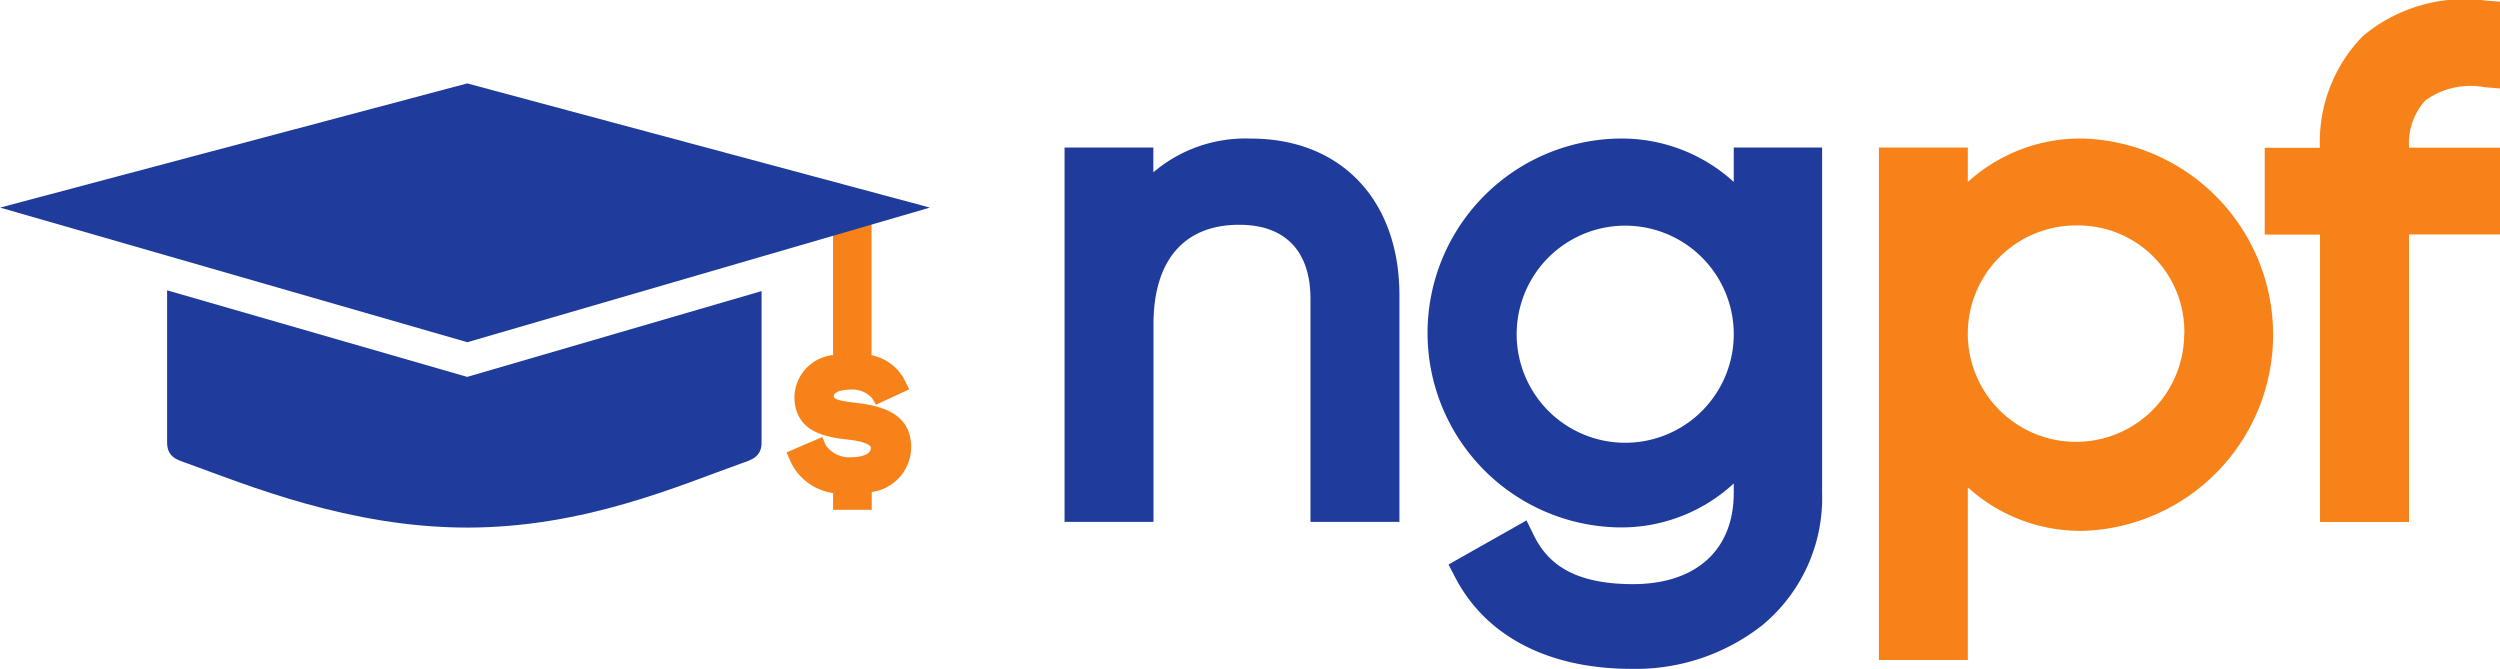 <svg id="NGPF_Color_fulltext_horizontal" xmlns="http://www.w3.org/2000/svg" width="106.542" height="28.507" viewBox="0 0 106.542 28.507">
  <path id="Caminho_229" data-name="Caminho 229" d="M697.217,368.285c-.29-.035-.829-.1-.829-.255,0-.281.631-.294.758-.294a1.119,1.119,0,0,1,.871.359l.172.285,1.415-.653-.168-.342A2.042,2.042,0,0,0,698,366.271v-.686h0V360.6l-1.641.4v4.589h0v.675a1.836,1.836,0,0,0-1.646,1.77c0,1.578,1.465,1.742,2.338,1.84.677.08.919.231.919.346,0,.383-.712.4-.856.4a1.216,1.216,0,0,1-1.069-.518l-.144-.344-1.524.653.148.344a2.371,2.371,0,0,0,1.835,1.391v.712h1.648V372.1a1.941,1.941,0,0,0,1.681-1.887C699.694,368.59,698.142,368.4,697.217,368.285Z" transform="translate(-660.857 -351.133)" fill="#f78219"/>
  <path id="Caminho_230" data-name="Caminho 230" d="M326,401.156v6.485c0,.631.435.742.888.9,2.523.914,6.895,2.726,11.9,2.726s9.076-1.811,11.658-2.726c.448-.159.888-.272.888-.9v-6.453l-12.546,3.657Z" transform="translate(-318.878 -388.783)" fill="#1f3b9b"/>
  <path id="Caminho_231" data-name="Caminho 231" d="M246.539,278.091l0,0-19.906,5.292,7.121,2.051h0l12.79,3.686,12.546-3.651,7.167-2.086Z" transform="translate(-226.628 -274.536)" fill="#1f3b9b"/>
  <path id="Caminho_254" data-name="Caminho 254" d="M867.669,310.9a6.058,6.058,0,0,0-4.156,1.437v-1.056h-3.784v15.953h3.79v-8.418c0-2.734,1.306-4.243,3.655-4.243,1.959,0,3.035,1.121,3.035,3.154v9.507H874v-9.659C874,313.521,871.511,310.9,867.669,310.9Z" transform="translate(-814.361 -304.994)" fill="#1f3b9b"/>
  <path id="Caminho_255" data-name="Caminho 255" d="M1088.737,311.261v1.467a7.084,7.084,0,0,0-4.92-1.848,8.287,8.287,0,0,0,0,16.571,7.058,7.058,0,0,0,4.92-1.872v.4c0,2.436-1.607,3.89-4.3,3.89-2.841,0-3.762-1.136-4.245-2.129l-.287-.586-3.324,1.879.274.527c1.306,2.532,3.986,3.919,7.524,3.919a8.721,8.721,0,0,0,5.58-1.864,7.037,7.037,0,0,0,2.543-5.643V311.261Zm0,7.889a4.626,4.626,0,1,1-9.251,0,4.626,4.626,0,0,1,9.251,0Z" transform="translate(-1014.85 -304.975)" fill="#1f3b9b"/>
  <path id="Caminho_256" data-name="Caminho 256" d="M1352.8,310.878a7.135,7.135,0,0,0-4.95,1.85v-1.469h-3.79V333.1h3.79v-7.358a7.139,7.139,0,0,0,4.95,1.853,8.364,8.364,0,0,0,0-16.717Zm4.271,8.357a4.611,4.611,0,1,1-4.6-4.654A4.525,4.525,0,0,1,1357.076,319.236Z" transform="translate(-1263.988 -304.973)" fill="#f78219"/>
  <path id="Caminho_257" data-name="Caminho 257" d="M1582.831,232.208l.653.052v-3.7l-.572-.041a6.753,6.753,0,0,0-5.277,1.513,6.448,6.448,0,0,0-1.826,4.757h-2.351v3.7h2.356v12.248h3.792V238.482h3.879v-3.7h-3.877a2.714,2.714,0,0,1,.7-2.016A3.286,3.286,0,0,1,1582.831,232.208Z" transform="translate(-1476.942 -228.49)" fill="#f78219"/>
</svg>
